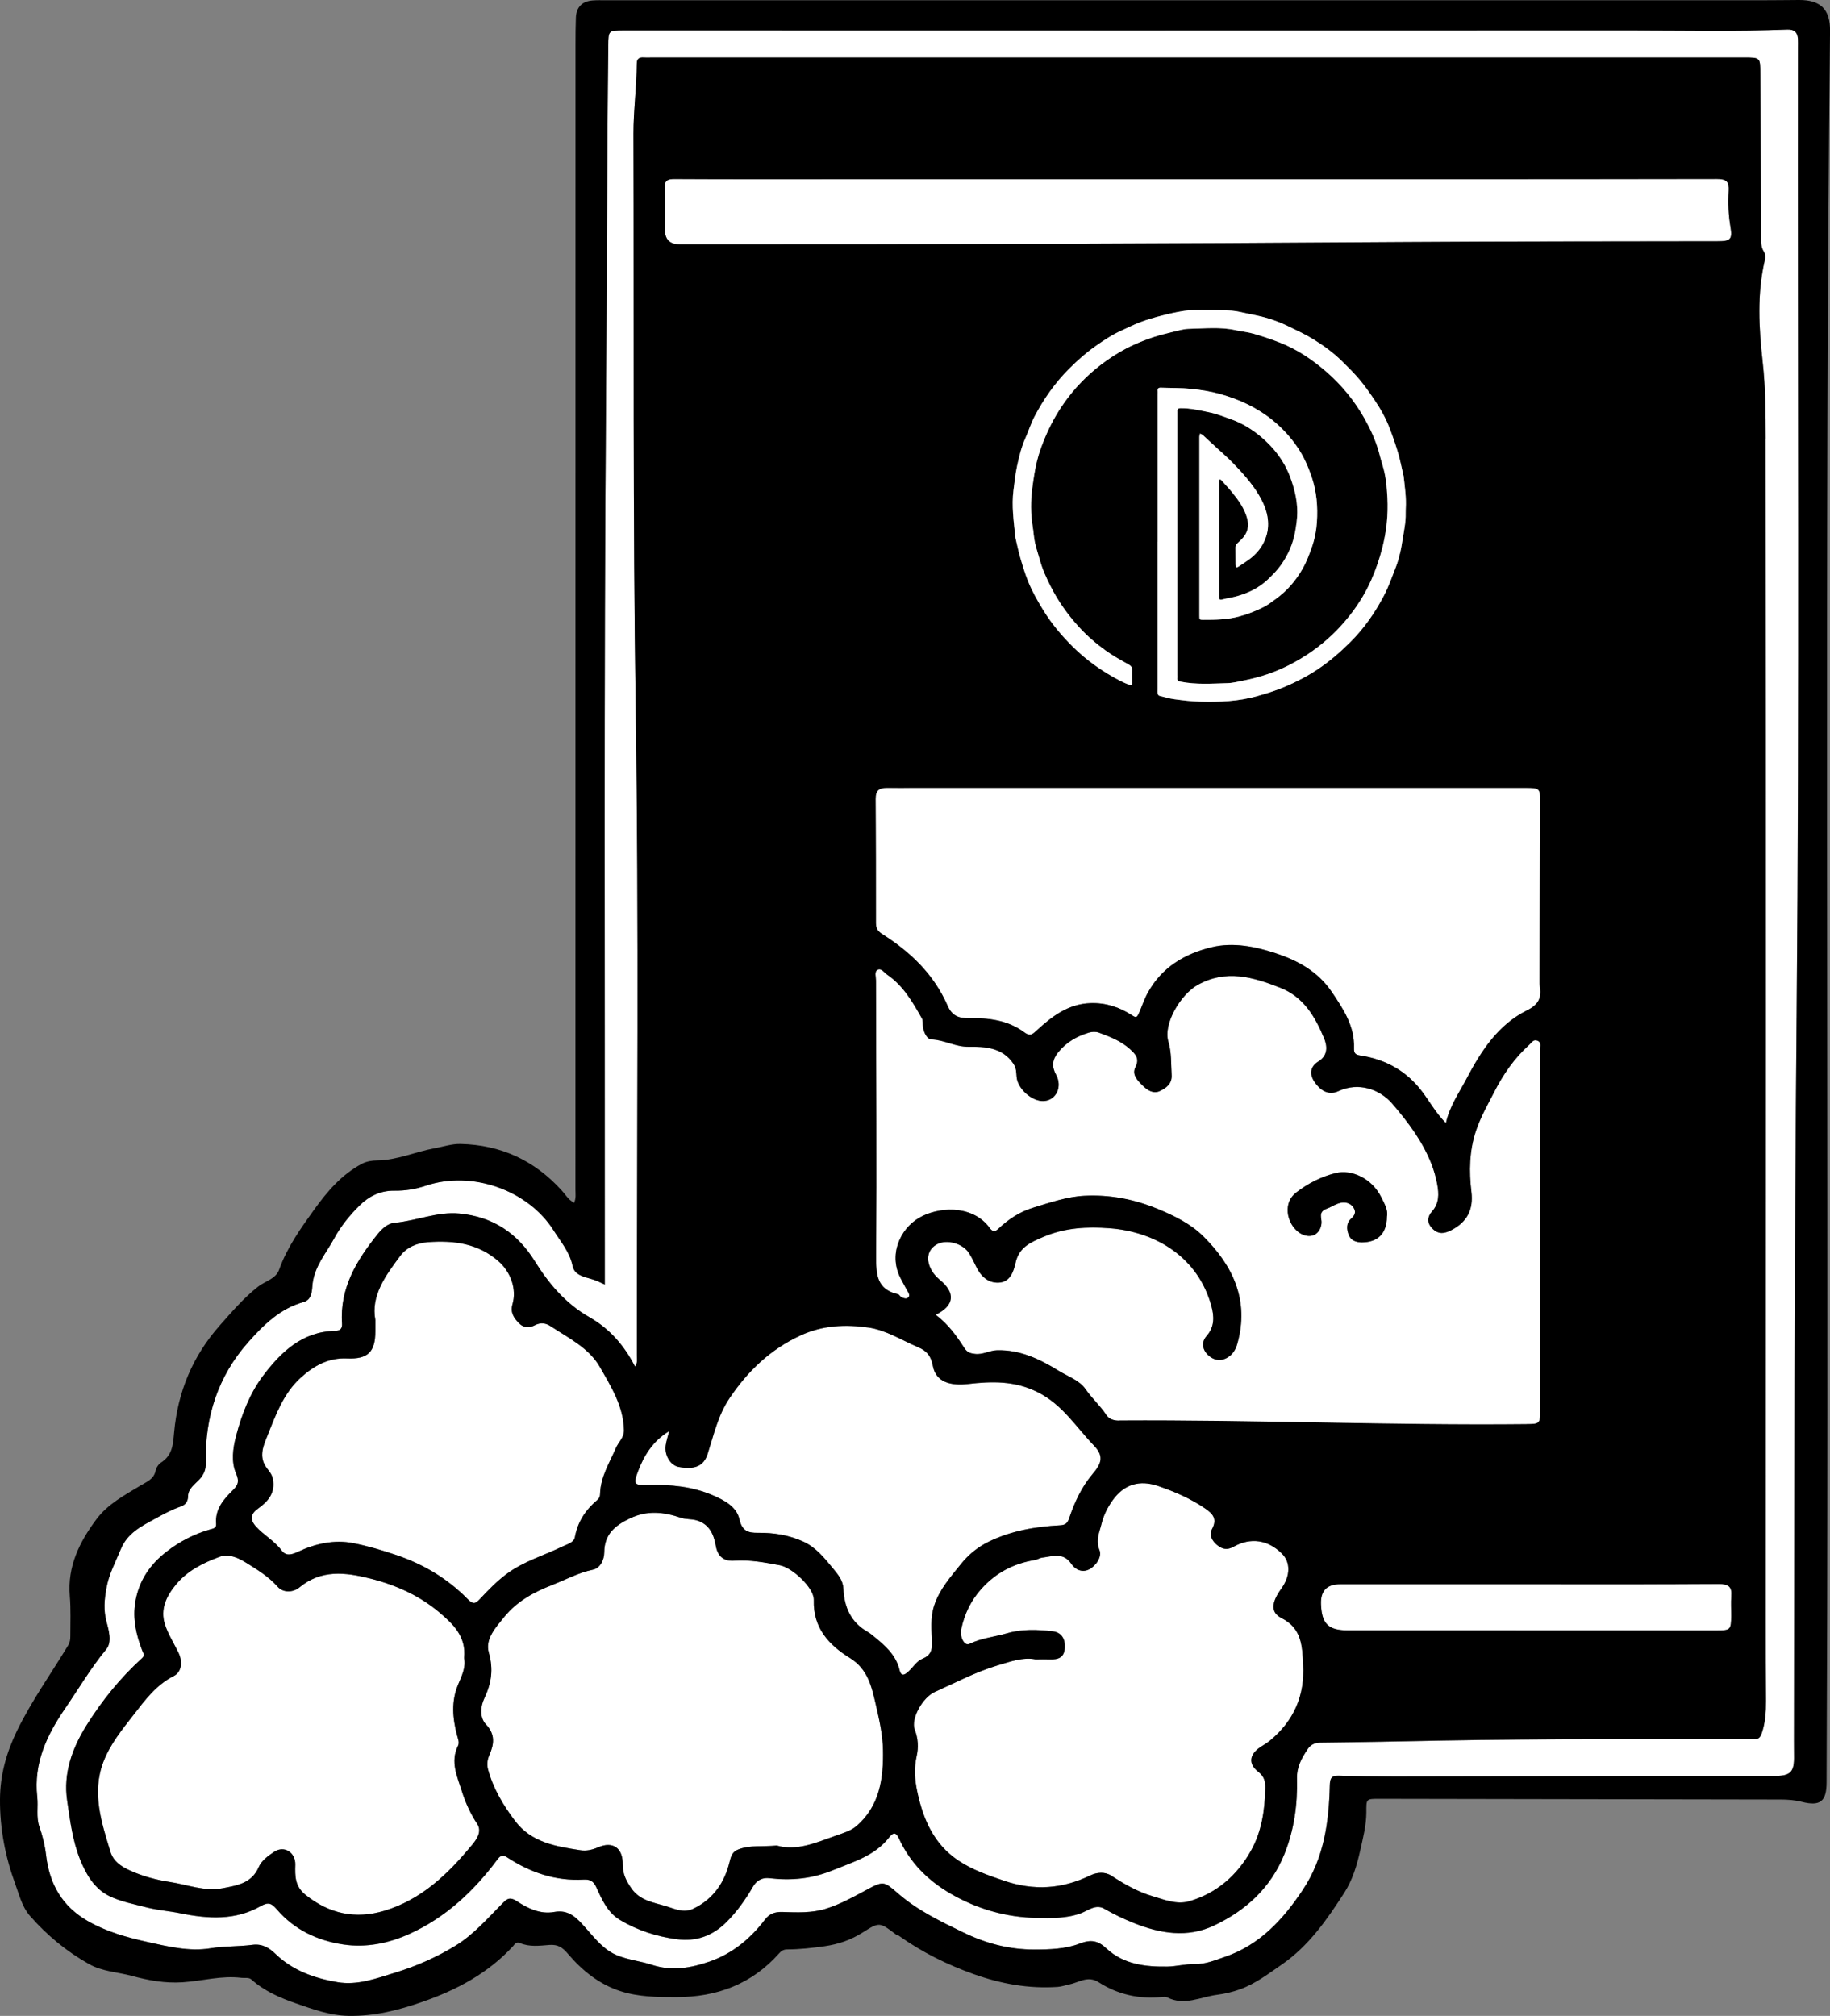 <?xml version="1.0" encoding="utf-8"?>
<svg xmlns="http://www.w3.org/2000/svg" id="Layer_1" viewBox="0 0 526.9 580.41">
  <rect x="0" y="0" width="526.9" height="580.41" fill="#808080" stroke="none"/>
  <defs>
    <style>.cls-1,.cls-2{stroke-width:0px;}.cls-2{fill:#fff;}</style>
  </defs>
  <path class="cls-2" d="m252.15,490.71c-1.18-5.1-2.26-10.16-7.45-13.37-6.04-3.74-10.64-8.65-10.39-16.71.11-3.5-6.25-9.32-9.72-9.97-4.36-.82-8.72-1.65-13.2-1.33-3.04.22-4.78-1.27-5.3-4.29-.59-3.42-1.96-6.34-5.64-7.36-1.41-.39-2.99-.22-4.36-.69-4.95-1.68-9.69-2.24-14.73.16-4.33,2.07-7.35,4.6-7.39,9.74-.02,2.31-1.23,4.61-3.27,5.03-4.19.86-7.83,2.89-11.71,4.4-5.25,2.04-10.13,4.68-13.78,9.17-2.47,3.04-5.59,6.36-4.48,10.28,1.38,4.87.76,8.85-1.32,13.26-1.02,2.16-1.44,5.4.54,7.47,2.68,2.81,2.3,5.7.99,8.66-.66,1.49-.8,2.89-.42,4.3,1.5,5.52,4.41,10.36,7.82,14.86,4.7,6.19,11.78,7.29,18.79,8.38,1.7.26,3.35-.1,5.09-.85,4.28-1.85,7.14.24,7.07,4.97-.04,2.72,1.05,4.8,2.55,6.93,2.49,3.53,6.54,4.01,10.09,5.11,2.35.73,4.93,2.01,7.74.65,5.78-2.8,8.95-7.55,10.41-13.54.41-1.69.82-2.87,2.56-3.53,3.43-1.29,6.98-.69,10.99-1.1,5.82,1.7,11.46-.89,17.17-2.89,2-.7,4.21-1.35,5.75-2.69,6.76-5.8,7.85-13.86,7.67-22.05-.09-4.36-1.09-8.74-2.08-13.02Z"/>
  <path class="cls-2" d="m368.99,465.86c-3.22-1.64-2.95-4.47-.07-8.48,2.65-3.7,2.7-7.59.13-10.13-3.99-3.93-8.93-4.71-13.88-1.94-1.83,1.03-3.22.72-4.67-.44-1.54-1.23-2.45-2.95-1.51-4.68,1.58-2.93.15-4.43-2.04-5.92-4.16-2.83-8.73-4.82-13.46-6.43-5.31-1.81-9.78-.59-13.13,4.09-1.48,2.06-2.62,4.36-3.2,6.76-.59,2.42-1.75,4.72-.59,7.62.74,1.85-.91,4.42-2.96,5.5-1.93,1.02-3.95.2-5.17-1.6-2.3-3.39-5.45-2.12-8.44-1.75-.66.08-1.27.54-1.93.65-6.13.99-11.29,3.63-15.51,8.33-3.02,3.37-4.83,7.18-5.78,11.49-.53,2.42.92,5.04,2.34,4.35,3.47-1.69,7.28-2.02,10.9-3.07,4.23-1.22,8.63-1.05,12.96-.57,2.65.29,3.76,2.15,3.6,4.82-.17,2.8-1.91,3.37-4.27,3.27-1.28-.05-2.57,0-4.2,0-3.58-.67-7.24.65-10.87,1.73-6.3,1.89-12.12,4.97-18.1,7.66-3.48,1.56-6.97,7.74-5.76,10.86.99,2.55,1.11,5.13.56,7.55-.81,3.56-.59,6.84.18,10.38,1.71,7.99,4.79,15.03,11.77,19.72,4.02,2.7,8.52,4.25,13.14,5.83,8.74,2.98,16.79,2.41,24.93-1.53,1.89-.91,4.22-1.07,6.03.1,3.73,2.43,7.58,4.64,11.83,5.89,3.43,1.01,6.98,2.53,10.61,1.46,7.91-2.32,13.77-7.47,17.74-14.52,3.11-5.52,4.02-11.74,4.14-18.07.04-2.03-.38-3.4-2.07-4.72-2.88-2.26-2.53-4.94.61-7.05.95-.64,1.96-1.19,2.84-1.92,6.84-5.69,10.03-12.9,9.54-21.88-.3-5.38-.38-10.41-6.22-13.38Z"/>
  <path class="cls-2" d="m265.72,477.52c2-.8,2.71-2.17,2.64-4.51-.11-3.58-.56-7.19.64-10.81,1.55-4.67,4.7-8.17,7.65-11.85,2.2-2.75,4.93-4.97,8.1-6.51,6.43-3.11,13.35-4.3,20.41-4.68,1.47-.08,2.16-.48,2.68-2.02,1.56-4.6,3.58-9.01,6.77-12.77,2.76-3.24,3.19-5.25.27-8.28-5.1-5.29-8.94-11.65-16.05-15.24-6.68-3.37-13.32-3.15-20.03-2.38-5.13.59-9.34-.52-10.2-5.21-.54-2.94-1.77-4.33-4.27-5.39-4.73-2.01-9.24-4.93-14.3-5.65-6.56-.93-13.09-.68-19.49,2.26-8.73,4.02-15.15,10.19-20.45,18.03-3.37,4.98-4.58,10.61-6.34,16.11-1.11,3.44-3.62,4.59-8.33,3.73-2.31-.43-4.14-3.29-3.75-6.14.19-1.41.67-2.78,1.02-4.16-4.7,2.8-7.3,7.07-9.04,11.7-1.4,3.73-.99,3.92,3.17,3.81,6.32-.16,12.54.42,18.41,2.95,3.32,1.43,6.85,3.28,7.66,6.87.78,3.45,2.51,3.97,5.34,3.94,4.53-.05,8.94.64,13.09,2.54,3.62,1.66,6.05,4.7,8.5,7.68,1.42,1.72,2.91,3.45,3.02,5.84.23,5.35,2.16,9.72,7.01,12.47.59.34,1.13.77,1.66,1.21,3.27,2.67,6.47,5.37,7.51,9.79.54,2.26,1.82,1.06,2.7.26,1.32-1.21,2.21-2.86,4.01-3.58Z"/>
  <path class="cls-2" d="m145.87,453.17c4.89-3.65,10.71-5.3,16.07-7.9,1.4-.68,3.29-1.12,3.58-2.71.81-4.42,3.09-7.84,6.42-10.65.62-.53.81-1.04.83-1.75.12-4.91,2.71-8.97,4.58-13.28.74-1.71,2.35-2.95,2.3-5.11-.14-6.89-3.71-12.54-6.92-18.16-3.14-5.5-8.96-8.3-14.09-11.7-1.5-.99-2.91-1.23-4.67-.34-1.43.73-3.03.94-4.54-.58-1.59-1.61-2.55-3.2-1.88-5.46,1.29-4.39-.53-9.35-4.05-12.42-5.92-5.15-12.86-6-20.25-5.47-3.25.24-6.16,1.47-8.04,3.99-4.24,5.68-8.48,11.48-7.14,18.42,0,1.65,0,2.44,0,3.23,0,6.01-2.15,8.11-8.18,7.84-5.33-.24-9.56,2.14-13.31,5.55-4.96,4.5-7.19,10.69-9.56,16.64-1.09,2.75-2.64,6.01-.31,9.24.69.95,1.57,1.84,1.84,3.24.78,4.06-1.34,6.48-4.27,8.57-2.14,1.53-2.39,3.14-.58,5.16,2.25,2.5,5.3,4.09,7.35,6.85,1.17,1.57,2.59,1.43,4.67.45,5-2.36,10.47-3.62,16.06-2.51,4.18.83,8.28,2.04,12.36,3.43,7.92,2.69,14.81,6.83,20.61,12.76,1.43,1.46,2.1,1.31,3.41-.1,2.39-2.58,4.84-5.09,7.7-7.23Z"/>
  <path class="cls-2" d="m191.43,66.17q.01,4.18,4.25,4.18c69.69.07,139.37-.2,209.05-.67,29.95-.2,59.9-.15,89.85-.22,3.65,0,4.27-.55,3.65-4.16-.59-3.45-.71-6.89-.51-10.33.15-2.67-.63-3.44-3.4-3.44-49.92.09-99.83.07-149.75.07h-104.97c-15.12,0-30.25.04-45.37-.05-2.16-.01-2.98.48-2.88,2.76.18,3.95.05,7.91.07,11.86Z"/>
  <path class="cls-2" d="m133,515.76c-1.33-4.25-3.44-8.49-1.14-13.12.49-.99-.03-2.09-.3-3.16-1.25-4.82-1.67-9.63.31-14.42,1.05-2.53,2.33-5.04,1.75-7.71.69-6.24-3.29-9.91-7.18-13.18-5.75-4.85-12.57-7.88-19.91-9.72-7.14-1.79-14.03-2.63-20.34,2.58-1.82,1.5-4.68,1.57-6.22-.17-2.68-3.01-6.02-5.03-9.3-7.06-2.13-1.32-4.85-2.56-7.54-1.56-4.64,1.73-9.07,3.91-12.35,7.81-2.87,3.41-4.76,7.26-3.25,11.77.94,2.8,2.58,5.36,3.87,8.04,1.22,2.55.92,5.52-1.39,6.68-5.06,2.56-8.25,6.91-11.55,11.15-3.3,4.25-6.75,8.45-8.7,13.56-3.38,8.87-.58,17.33,1.99,25.77.88,2.87,3.02,4.31,5.73,5.54,3.69,1.68,7.59,2.69,11.45,3.28,5.02.77,10.02,2.8,15.16,1.8,4.05-.79,8.38-1.34,10.42-6.15.76-1.79,2.76-3.26,4.5-4.39,2.83-1.83,6.11.24,6,3.78-.1,3.32-.09,6.22,2.95,8.66,6.84,5.5,14.39,7.06,22.64,4.6,10.64-3.17,18.34-10.54,25.19-18.85,1.33-1.62,3.07-3.91,1.6-6.16-1.93-2.96-3.38-6.09-4.41-9.39Z"/>
  <path class="cls-2" d="m439.46,410.06c3.88-.04,4.01-.14,4.01-3.99,0-19.77,0-39.55,0-59.32,0-14.83.01-29.66-.03-44.49,0-.89.5-2.07-.74-2.6-1.18-.51-1.74.59-2.4,1.18-4.26,3.83-7.43,8.45-10.05,13.53-1.9,3.69-3.97,7.29-5.28,11.24-1.91,5.73-2.03,11.64-1.31,17.56.61,5.08-1.23,8.68-5.76,11.02-1.99,1.03-3.76,1.31-5.51-.48-1.62-1.67-1.41-3.37-.06-4.9,2.07-2.35,2.01-5.04,1.49-7.78-.36-1.92-.88-3.83-1.58-5.65-2.55-6.65-6.77-12.25-11.36-17.58-3.62-4.21-9.75-6.3-15.51-3.62-2.64,1.23-5.02.1-6.89-2.66-1.64-2.42-1.06-4.54,1.09-5.86,3-1.84,2.52-4.68,1.65-6.76-2.58-6.16-5.85-11.87-12.72-14.54-7.84-3.05-15.45-5.3-23.62-.78-4.93,2.73-10.01,11.21-8.48,16.31.96,3.23.75,6.4.95,9.62.16,2.57-1.57,3.78-3.39,4.64-1.9.9-3.63-.25-4.96-1.58-1.43-1.43-3.18-3.12-2.07-5.29,1.27-2.48-.01-3.78-1.55-5.18-2.58-2.35-5.78-3.58-8.97-4.76-.87-.32-2.02-.27-2.92,0-3.47,1.05-6.49,2.78-8.84,5.7-1.7,2.12-1.87,4.06-.59,6.39,1.91,3.48.05,7.39-3.52,7.59-3.36.19-7.52-3.5-7.82-6.89-.12-1.32-.05-2.54-.94-3.86-3.17-4.72-8.33-4.94-12.81-4.86-3.91.06-7.05-1.99-10.76-2.12-1.3-.05-2.26-2.03-2.47-3.71-.1-.78.07-1.7-.28-2.32-2.67-4.71-5.35-9.43-9.98-12.59-.9-.62-1.72-2.05-2.85-1.39-.92.54-.4,2.03-.4,3.09.03,26.4.22,52.79.04,79.19-.04,5.31.1,9.72,6.34,11.11.32.07.52.6.85.77.7.36,1.58.76,2.16.03.45-.57-.05-1.28-.41-1.89-.59-1.01-1.1-2.06-1.67-3.08-3.92-7.03-.43-14.61,5.11-17.85,5.32-3.12,14.77-3.84,19.88,2.35.49.6,1.32,2.33,2.8.93,2.96-2.81,6.16-4.98,10.24-6.22,4.86-1.47,9.66-3.15,14.72-3.4,7.19-.35,14.07.92,20.86,3.7,4.93,2.01,9.69,4.36,13.3,7.95,8.51,8.44,13.33,18.42,9.82,30.92-.43,1.54-1.15,2.78-2.26,3.62-1.89,1.44-4.06,1.49-5.95-.13-1.91-1.64-2.22-3.91-.65-5.68,2.39-2.7,2.17-5.75,1.4-8.59-3.78-13.94-15.78-21.4-29.29-22.44-6.47-.5-12.89-.17-19.08,2.47-3.68,1.57-7,2.96-8.02,7.44-.58,2.57-1.56,5.62-4.9,5.75-3.04.12-5.12-1.85-6.43-4.57-.64-1.33-1.29-2.66-2.06-3.9-1.79-2.86-6.46-4.11-9.25-2.58-4.01,2.19-2.93,7.19.81,10.24,4.54,3.71,4.31,7.37-1.17,10.06,3.59,2.71,6.02,6.09,8.24,9.56.87,1.35,1.73,1.54,3.05,1.71,2.26.3,4.19-1,6.36-1.05,6.62-.17,12.29,2.53,17.72,5.89,2.69,1.66,5.99,2.72,7.79,5.33,1.81,2.63,4.2,4.71,5.93,7.37.85,1.3,2.21,1.69,3.82,1.68,39.05-.23,78.09,1.45,117.15,1.05Zm-40.14-59.8c-.02,4.88-2.63,7.4-7.17,7.43-1.76.01-3.23-.6-3.83-2.16-.59-1.54-.79-3.36.69-4.67,1.02-.91,1.5-1.84.76-3.08-.73-1.21-2.02-1.68-3.28-1.56-1.64.16-3.04,1.24-4.53,1.79-2.54.93-1.33,2.73-1.47,4.17-.3,3.11-2.87,4.52-5.71,3.13-3.8-1.87-6.02-8.53-1.59-11.97,3.41-2.64,7.25-4.59,11.39-5.61,4.54-1.12,10.43,1.49,13.14,7.01.9,1.83,1.99,3.68,1.6,5.52Z"/>
  <path class="cls-2" d="m391.77,303.91c6.65,1.02,12.33,3.96,16.73,9.18,2.71,3.21,4.56,7.07,7.8,10.25,1.05-4.87,3.81-8.72,5.97-12.83,4.18-7.95,9.06-15.51,17.41-19.64,3.45-1.7,4.25-3.8,3.64-7.11-.07-.39-.08-.79-.08-1.18.07-17.2.15-34.4.21-51.61.01-3.99-.15-4.11-4.23-4.12-58.64,0-117.27,0-175.91,0-2.67,0-5.34.03-8.01,0-2.16-.02-3.22.78-3.2,3.16.1,11.86.08,23.73.09,35.6,0,1.45.33,2.38,1.79,3.3,8.15,5.14,14.92,11.64,18.85,20.65,1.19,2.74,2.98,3.65,6.12,3.58,5.56-.12,11.19.56,15.88,4.02,1.62,1.2,2.2.85,3.54-.39,4.43-4.08,9.11-7.75,15.64-7.96,4.42-.14,8.29,1.16,11.88,3.48,1.16.75,1.42.77,2.02-.59.86-1.93,1.49-3.95,2.53-5.84,4.07-7.42,10.73-11.32,18.5-13.17,6.12-1.46,12.44-.18,18.3,1.74,6.34,2.08,12.18,5.22,16.19,11.16,3.37,4.99,6.6,9.86,6.39,16.17-.05,1.47.38,1.91,1.94,2.15Z"/>
  <path class="cls-2" d="m517.67,13.56c0-.79.03-1.58-.02-2.37-.12-1.92-1.09-2.76-3.08-2.68-14.63.58-29.26.23-43.9.24-97.01.03-194.02,0-291.02,0-4.5,0-4.48.01-4.53,4.37-.39,33.6-.38,67.2-.64,100.8-.64,82.86-.3,165.73-.36,248.6,0,2.26,0,4.52,0,7.31-1.65-.77-2.6-1.2-3.61-1.51-2.23-.7-5.09-1.1-5.66-3.83-.85-4.07-3.41-6.99-5.52-10.32-7.24-11.42-23.33-17.29-36.73-12.8-3.06,1.03-5.99,1.49-9.12,1.44-4-.05-7.29,1.59-10.07,4.35-2.82,2.81-5.35,5.95-7.21,9.39-2.29,4.23-5.63,7.94-6.23,13.14-.19,1.62-.04,4.48-2.58,5.18-6.77,1.87-11.55,6.61-15.93,11.55-8.72,9.82-12.51,21.61-12.23,34.68.04,1.96-.5,3.38-1.78,4.77-1.34,1.46-3.3,2.71-3.32,4.89-.01,1.76-.97,2.6-2.21,3.02-2.67.9-5.1,2.28-7.53,3.61-3.84,2.1-7.74,4.06-9.63,8.65-1.53,3.73-3.44,7.18-4.16,11.32-.58,3.29-.82,6.19.03,9.47.67,2.56,1.68,5.92-.07,8.03-4.45,5.38-7.95,11.35-11.86,17.07-5.28,7.71-9.06,15.75-7.99,25.43.31,2.83-.36,5.78.6,8.53.94,2.68,1.62,5.44,1.94,8.21.96,8.32,4.62,14.76,12.01,18.99,5.32,3.05,11.12,4.68,17.02,5.99,6.04,1.34,12.2,2.86,18.34,1.85,4.04-.66,8.06-.46,12.04-.99,2.85-.37,4.84.87,6.69,2.66,4.99,4.81,11.27,6.98,17.85,8.1,5.64.96,11.01-1.05,16.37-2.69,6.18-1.89,12.02-4.43,17.53-7.8,5.22-3.19,9.15-7.76,13.39-12.03,1.22-1.23,2.04-2.29,4.28-.82,3.13,2.05,6.77,3.85,10.77,3.12,4.37-.8,6.65,1.89,9.11,4.64,2.71,3.03,5.18,6.33,9.19,7.92,3.2,1.26,6.63,1.6,9.82,2.65,5.76,1.9,11.29.91,16.61-.93,6.48-2.25,11.74-6.53,15.91-12.02,1.31-1.72,2.82-2.32,5.04-2.26,4.3.12,8.55.38,12.87-1.03,3.94-1.28,7.43-3.2,10.99-5.12,5.35-2.88,5.27-2.81,9.62.94,5.52,4.77,12.02,7.89,18.55,11.06,6.55,3.18,13.22,4.97,20.5,4.96,4.47,0,9.03-.14,13.07-1.7,3.34-1.28,5.33-.85,7.77,1.42,4.91,4.58,11.26,5.29,17.52,5.19,2.55-.04,5.24-.78,7.88-.72,3.08.07,5.8-1.11,8.57-2.04,10.11-3.42,16.85-10.77,22.58-19.4,6.08-9.16,7.47-19.44,7.73-30.02.05-2.02.48-2.84,2.59-2.77,5.33.17,10.67.24,16.01.24,23.73-.02,47.45-.09,71.18-.13,12.65-.02,25.31.03,37.96-.02,5.03-.02,6.01-1.1,5.92-5.94-.03-1.48-.02-2.97-.02-4.45.06-69.32.15-138.64.76-207.95.82-93.15.27-186.3.39-279.45Zm-10.43,485.49c-.46,1.34-1.02,1.74-2.23,1.72-.89-.01-1.78,0-2.67,0-28.97.07-57.95-.17-86.92.38-11.74.22-23.49.48-35.24.6-1.66.02-2.85.63-3.66,1.86-1.7,2.57-3.16,5.07-3.08,8.52.18,7.45-.82,14.81-3.66,21.81-3.9,9.61-11.02,16.12-20.19,20.46-7.74,3.67-15.53,2.31-23.13-.71-2.94-1.17-5.8-2.55-8.57-4.14-2.41-1.38-4.68.6-6.7,1.34-4.25,1.55-8.68,1.39-12.81,1.32-8.62-.17-16.94-2.52-24.55-6.9-6.61-3.81-11.75-8.93-14.97-15.91-.71-1.55-1.46-2.15-2.86-.34-4.09,5.26-10.18,6.98-16.08,9.39-6.09,2.49-11.98,3.09-18.34,2.34-1.69-.2-3.49.24-4.8,2.49-2.1,3.6-4.53,7.08-7.59,10.13-4.09,4.07-8.83,5.67-14.3,4.95-5.8-.77-11.37-2.55-16.42-5.58-3.54-2.12-5.16-5.84-6.78-9.4-.81-1.77-1.86-2.29-3.64-2.19-8.07.45-15.33-2.02-22-6.39-1.4-.92-2.04-.44-2.87.66-6.77,9.1-14.94,16.7-25.31,21.38-5.91,2.67-12.41,4.02-19.01,3.03-7.48-1.13-14.08-4.23-19.1-10.05-1.5-1.74-2.38-2.3-4.73-.97-7.3,4.14-15.11,3.65-23.09,2.04-3.25-.66-6.62-.89-9.85-1.73-3.57-.93-7.31-1.62-10.59-3.22-4.23-2.07-6.63-6.08-8.37-10.39-2.23-5.49-2.94-11.37-3.79-17.13-1.16-7.82,1.45-15.05,5.59-21.66,4.47-7.13,9.72-13.65,15.97-19.31.94-.85.36-1.43.04-2.27-1.73-4.52-2.81-9.08-1.95-14.04,1.06-6.13,4.28-10.75,9.07-14.44,3.72-2.87,7.84-5,12.37-6.3.81-.23,1.92-.35,1.81-1.58-.37-4.28,2.16-7.13,4.88-9.81,1.49-1.47,1.81-2.54.87-4.71-1.47-3.41-.96-7.23-.02-10.79,1.63-6.23,3.98-12.33,7.81-17.41,5.12-6.77,11.25-12.69,20.65-12.88,1.58-.03,2.15-.7,2.06-2.13-.69-10.2,4.18-18.18,10.22-25.7,1.31-1.63,2.93-3.13,4.96-3.31,6.26-.54,12.21-3.27,18.61-2.66,9.54.91,16.62,5.53,21.7,13.71,4.02,6.47,8.88,12.24,15.73,16.14,5.71,3.25,10,8.05,13.14,14.22.82-1.24.54-2.25.53-3.2-.03-62.1.6-124.21-.34-186.3-.84-55.16-.48-110.31-.64-165.47-.02-6.65.92-13.41.95-20.14,0-1.45.69-1.9,2.02-1.79.79.06,1.58,0,2.37,0,104.82,0,209.64,0,314.45,0,4.65,0,4.63,0,4.65,4.61.07,15.82.16,31.64.24,47.45,0,1.28-.04,2.55.71,3.72.49.77.55,1.69.34,2.59-2.27,9.66-1.7,19.6-.63,29.14.84,7.48.88,14.87.89,22.27.1,113.42.04,226.84.03,340.26,0,7.71,0,15.42.06,23.14.02,3.17-.18,6.26-1.22,9.32Z"/>
  <path class="cls-2" d="m494.95,456.06c-18.48.11-36.97.06-55.45.06-17.89,0-35.78,0-53.67,0q-5.7,0-5.49,5.71c.21,5.72,2.11,7.57,7.79,7.57,14.63,0,29.26,0,43.89,0,20.76,0,41.52.01,62.27.02,3.93,0,4.13-.19,4.17-4.22.02-1.88-.13-3.77.03-5.63.24-2.71-.79-3.53-3.53-3.51Z"/>
  <path class="cls-1" d="m517.93,0c-3.46.02-6.92.07-10.37.07-111.04,0-222.08,0-333.12,0-1.29,0-2.58-.04-3.85.06-2.98.23-4.67,1.95-4.78,4.92-.1,2.57-.11,5.14-.11,7.7,0,109.95,0,219.9-.02,329.85,0,1.15.23,2.35-.4,3.74-.63-.48-1.15-.78-1.53-1.19-.72-.78-1.34-1.66-2.06-2.45-7.79-8.58-17.45-13.07-29.06-13.34-2.58-.06-5.03.8-7.5,1.24-5.57,1.01-10.83,3.46-16.67,3.51-1.29.01-2.92.25-4.25.95-5.87,3.09-10.05,8.05-13.8,13.26-3.88,5.4-7.77,10.85-10.05,17.24-.97,2.71-4.05,3.29-6.11,4.92-4.13,3.25-7.5,7.21-10.98,11.14-7.83,8.85-12.07,19.12-13.13,30.7-.32,3.51-.45,6.64-3.75,8.75-.73.47-1.39,1.45-1.57,2.31-.53,2.61-2.68,3.28-4.59,4.45-4.49,2.75-9.19,5.19-12.48,9.6-4.91,6.59-8.36,13.56-7.65,22.11.32,3.83.15,7.71.15,11.56,0,.93-.09,1.73-.68,2.7-4.94,8.16-10.51,15.94-14.7,24.55C1.86,504.59.05,510.97,0,517.99c-.06,8.55,1.54,16.7,4.46,24.64,1.13,3.08,1.91,6.4,4.13,8.94,4.9,5.6,10.55,10.28,17.07,13.93,3.86,2.16,8.23,2.28,12.35,3.4,4.71,1.28,9.52,2.16,14.54,1.83,5.67-.37,11.26-2.01,17.01-1.28.96.12,2.05-.22,2.85.5,3.75,3.34,8.25,5.28,12.9,6.89,4.89,1.69,9.68,3.47,15.08,3.56,7.44.13,14.27-1.61,21.22-4.03,9.97-3.47,18.93-8.25,26.14-16.07.39-.43.82-1.36,1.93-.88,2.73,1.18,5.66.78,8.48.56,2.45-.19,3.79.7,5.34,2.53,4.1,4.84,9.05,8.82,15.16,10.78,5.18,1.66,10.61,1.72,16.07,1.71,11.73-.01,21.71-3.73,29.6-12.6.57-.64,1.23-1.13,2.26-1.13,3.62-.02,7.19-.4,10.8-.92,4.1-.59,7.62-1.81,11.05-3.99,4.8-3.05,4.87-2.94,9.53.61.23.17.57.18.81.35,6.66,4.73,13.81,8.29,21.57,11.06,7.95,2.83,15.86,4.24,24.2,3.68,1.15-.08,2.28-.51,3.37-.72,2.73-.54,5.26-2.65,8.43-.61,5.5,3.53,11.66,4.9,18.22,4.23.49-.05,1.07-.11,1.47.1,4.92,2.54,9.64-.12,14.38-.73,2.13-.27,4.42-.79,6.58-1.57,4.5-1.62,8.2-4.48,12.06-7.14,7.77-5.36,13.01-12.93,17.99-20.66,2.35-3.65,3.62-7.83,4.58-12.15.81-3.65,1.76-7.27,1.77-11,0-3.9-.17-3.9,3.85-3.89,38.46.06,76.92.13,115.39.2,2.06,0,4.08.14,6.14.66,5.36,1.35,7.12-.14,7.14-5.59.06-16.91.12-33.81.17-50.72.37-151.18-.77-302.37.82-453.55.07-6.23-2.73-8.96-8.97-8.92Zm-.64,293.01c-.61,69.32-.7,138.63-.76,207.95,0,1.48,0,2.97.02,4.45.09,4.84-.89,5.92-5.92,5.94-12.65.05-25.31,0-37.96.02-23.73.03-47.45.11-71.18.13-5.34,0-10.68-.07-16.01-.24-2.11-.07-2.54.75-2.59,2.77-.26,10.58-1.65,20.86-7.73,30.02-5.73,8.63-12.47,15.98-22.58,19.4-2.77.94-5.49,2.11-8.57,2.04-2.64-.06-5.33.68-7.88.72-6.26.09-12.61-.61-17.52-5.19-2.44-2.28-4.43-2.71-7.77-1.42-4.05,1.55-8.6,1.7-13.07,1.7-7.29,0-13.95-1.78-20.5-4.96-6.53-3.17-13.03-6.29-18.55-11.06-4.34-3.75-4.27-3.82-9.62-.94-3.56,1.92-7.05,3.84-10.99,5.12-4.33,1.41-8.58,1.15-12.87,1.03-2.22-.06-3.74.54-5.04,2.26-4.17,5.49-9.42,9.77-15.91,12.02-5.32,1.84-10.85,2.83-16.61.93-3.19-1.05-6.63-1.39-9.82-2.65-4.02-1.59-6.49-4.89-9.19-7.92-2.46-2.75-4.74-5.45-9.11-4.64-4,.73-7.64-1.06-10.77-3.12-2.24-1.46-3.06-.4-4.28.82-4.23,4.26-8.17,8.84-13.39,12.03-5.51,3.37-11.35,5.91-17.53,7.8-5.36,1.64-10.73,3.65-16.37,2.69-6.58-1.12-12.86-3.29-17.85-8.1-1.85-1.79-3.84-3.03-6.69-2.66-3.99.52-8,.33-12.04.99-6.15,1.01-12.3-.51-18.34-1.85-5.9-1.31-11.69-2.94-17.02-5.99-7.39-4.23-11.05-10.67-12.01-18.99-.32-2.77-1-5.53-1.94-8.21-.96-2.74-.28-5.7-.6-8.53-1.07-9.68,2.7-17.72,7.99-25.43,3.92-5.71,7.41-11.69,11.86-17.07,1.75-2.11.74-5.47.07-8.03-.86-3.27-.61-6.18-.03-9.47.72-4.14,2.63-7.59,4.16-11.32,1.88-4.59,5.78-6.55,9.63-8.65,2.43-1.33,4.86-2.7,7.53-3.61,1.24-.42,2.2-1.27,2.21-3.02.02-2.18,1.98-3.42,3.32-4.89,1.28-1.39,1.82-2.81,1.78-4.77-.29-13.07,3.51-24.86,12.23-34.68,4.39-4.94,9.16-9.68,15.93-11.55,2.55-.7,2.4-3.56,2.58-5.18.6-5.19,3.94-8.91,6.23-13.14,1.86-3.44,4.39-6.58,7.21-9.39,2.78-2.76,6.07-4.4,10.07-4.35,3.13.04,6.06-.42,9.12-1.44,13.4-4.49,29.49,1.38,36.73,12.8,2.11,3.33,4.68,6.26,5.52,10.32.57,2.73,3.43,3.13,5.66,3.83,1.01.31,1.96.74,3.61,1.51,0-2.79,0-5.05,0-7.31.05-82.87-.28-165.74.36-248.6.26-33.6.25-67.2.64-100.8.05-4.36.04-4.37,4.53-4.37,97.01,0,194.02.03,291.02,0,14.63,0,29.27.34,43.9-.24,1.99-.08,2.97.76,3.08,2.68.05.79.02,1.58.02,2.37-.12,93.15.44,186.3-.39,279.45Z"/>
  <path class="cls-1" d="m508.38,126.33c0-7.4-.05-14.79-.89-22.27-1.07-9.54-1.64-19.48.63-29.14.21-.9.15-1.82-.34-2.59-.75-1.17-.7-2.44-.71-3.72-.08-15.82-.17-31.64-.24-47.45-.02-4.61,0-4.61-4.65-4.61-104.82,0-209.64,0-314.45,0-.79,0-1.59.05-2.37,0-1.33-.1-2.01.34-2.02,1.79-.03,6.73-.97,13.5-.95,20.14.17,55.16-.19,110.31.64,165.47.94,62.09.31,124.2.34,186.3,0,.95.28,1.96-.53,3.2-3.14-6.16-7.43-10.97-13.14-14.22-6.85-3.9-11.71-9.66-15.73-16.14-5.08-8.18-12.16-12.8-21.7-13.71-6.4-.61-12.35,2.12-18.61,2.66-2.03.18-3.65,1.68-4.96,3.31-6.03,7.52-10.91,15.5-10.22,25.7.1,1.44-.47,2.1-2.06,2.13-9.41.19-15.54,6.11-20.65,12.88-3.84,5.08-6.18,11.18-7.81,17.41-.93,3.57-1.45,7.39.02,10.79.94,2.17.62,3.24-.87,4.71-2.72,2.68-5.26,5.53-4.88,9.81.11,1.23-1,1.35-1.81,1.58-4.53,1.31-8.65,3.43-12.37,6.3-4.79,3.69-8.01,8.31-9.07,14.44-.86,4.96.22,9.53,1.95,14.04.32.85.91,1.42-.04,2.27-6.25,5.66-11.51,12.19-15.97,19.31-4.14,6.6-6.74,13.84-5.59,21.66.85,5.75,1.56,11.64,3.79,17.13,1.75,4.31,4.14,8.32,8.37,10.39,3.27,1.6,7.01,2.29,10.59,3.22,3.23.84,6.61,1.07,9.85,1.73,7.98,1.62,15.79,2.1,23.09-2.04,2.35-1.33,3.23-.77,4.73.97,5.02,5.82,11.62,8.93,19.1,10.05,6.6.99,13.1-.36,19.01-3.03,10.37-4.68,18.54-12.28,25.31-21.38.82-1.11,1.47-1.58,2.87-.66,6.66,4.37,13.92,6.85,22,6.39,1.79-.1,2.84.42,3.64,2.19,1.62,3.56,3.25,7.28,6.78,9.4,5.05,3.03,10.63,4.81,16.42,5.58,5.46.72,10.21-.87,14.3-4.95,3.06-3.05,5.49-6.52,7.59-10.13,1.31-2.25,3.12-2.69,4.8-2.49,6.36.75,12.25.16,18.34-2.34,5.89-2.41,11.99-4.13,16.08-9.39,1.41-1.81,2.15-1.21,2.86.34,3.22,6.98,8.37,12.11,14.97,15.91,7.61,4.39,15.93,6.74,24.55,6.9,4.13.08,8.56.23,12.81-1.32,2.02-.74,4.29-2.71,6.7-1.34,2.77,1.59,5.63,2.97,8.57,4.14,7.6,3.02,15.38,4.38,23.13.71,9.17-4.34,16.29-10.85,20.19-20.46,2.84-7,3.85-14.36,3.66-21.81-.09-3.45,1.38-5.95,3.08-8.52.81-1.23,2-1.84,3.66-1.86,11.75-.12,23.5-.38,35.24-.6,28.96-.54,57.94-.3,86.92-.38.89,0,1.78-.02,2.67,0,1.21.02,1.78-.38,2.23-1.72,1.05-3.07,1.25-6.15,1.22-9.32-.06-7.71-.06-15.42-.06-23.14.02-113.42.07-226.84-.03-340.26ZM194.24,51.55c15.12.09,30.25.05,45.37.05h104.97c49.92,0,99.83.02,149.75-.07,2.77,0,3.55.77,3.4,3.44-.2,3.44-.08,6.88.51,10.33.62,3.61,0,4.16-3.65,4.16-29.95.07-59.9.01-89.85.22-69.68.48-139.37.74-209.05.67q-4.23,0-4.25-4.18c-.01-3.95.11-7.91-.07-11.86-.1-2.28.71-2.77,2.88-2.76Zm189.21,234.05c-4.01-5.94-9.85-9.08-16.19-11.16-5.85-1.92-12.18-3.2-18.3-1.74-7.77,1.85-14.43,5.75-18.5,13.17-1.04,1.89-1.67,3.91-2.53,5.84-.61,1.36-.87,1.33-2.02.59-3.59-2.32-7.46-3.62-11.88-3.48-6.54.21-11.21,3.88-15.64,7.96-1.35,1.24-1.92,1.59-3.54.39-4.69-3.46-10.32-4.14-15.88-4.02-3.15.07-4.93-.85-6.12-3.58-3.94-9.01-10.71-15.51-18.85-20.65-1.46-.92-1.79-1.85-1.79-3.3,0-11.87,0-23.73-.09-35.6-.02-2.38,1.04-3.18,3.2-3.16,2.67.03,5.34,0,8.01,0,58.64,0,117.27,0,175.91,0,4.08,0,4.24.13,4.23,4.12-.06,17.2-.14,34.4-.21,51.61,0,.39,0,.8.08,1.18.61,3.31-.19,5.41-3.64,7.11-8.34,4.13-13.23,11.69-17.41,19.64-2.16,4.11-4.91,7.96-5.97,12.83-3.24-3.18-5.09-7.04-7.8-10.25-4.4-5.22-10.08-8.17-16.73-9.18-1.56-.24-1.99-.68-1.94-2.15.21-6.31-3.02-11.17-6.39-16.17Zm-50.16-129.62c0-14.17,0-28.35,0-42.52,0-.29.02-.59,0-.87-.07-.68.18-.99.91-.96,2.91.11,5.84.03,8.73.33,2.83.29,5.69.74,8.42,1.51,5.48,1.54,10.59,3.89,15.07,7.55,2.82,2.3,5.21,4.94,7.23,7.92,1.72,2.55,2.95,5.35,3.95,8.28,1.47,4.29,1.83,8.69,1.53,13.15-.16,2.38-.59,4.74-1.4,7.04-.76,2.18-1.57,4.32-2.7,6.32-1.93,3.4-4.44,6.32-7.61,8.64-1.19.87-2.38,1.79-3.7,2.45-2.22,1.12-4.53,2.01-6.97,2.67-3.39.92-6.79.97-10.24.96-1.18,0-1.2-.02-1.2-1.16,0-17.17,0-34.35,0-51.52,0-.31.11-.62.17-.93.28.14.6.23.82.43,1.31,1.19,2.6,2.4,3.9,3.6,1.55,1.43,3.16,2.8,4.63,4.31,2.78,2.86,5.48,5.81,7.54,9.25,1.9,3.16,3.16,6.58,2.57,10.36-.19,1.24-.65,2.49-1.23,3.61-1.11,2.16-2.79,3.85-4.83,5.19-.75.49-1.48,1.02-2.24,1.51-.71.46-.92.35-.93-.52-.02-1.67,0-3.33-.02-5,0-.5.2-.82.56-1.15,1.15-1.05,2.31-2.12,2.81-3.68.38-1.18.33-2.32,0-3.53-.78-2.85-2.47-5.16-4.27-7.4-1-1.25-2.12-2.41-3.19-3.6-.09-.11-.26-.15-.39-.22-.07.14-.17.27-.19.41-.03.29-.02.58-.02.87,0,10.67,0,21.34,0,32.01,0,.08,0,.17,0,.25.02,1.23.11,1.27,1.29.97,1.19-.3,2.43-.47,3.61-.79,3.38-.91,6.48-2.39,9.04-4.8,1.37-1.29,2.73-2.66,3.82-4.19,2.11-2.97,3.55-6.24,4.17-9.9.3-1.77.57-3.51.57-5.31,0-3.58-.84-6.94-2.09-10.28-1.73-4.59-4.62-8.3-8.29-11.42-2.65-2.25-5.62-4.05-8.93-5.2-1.93-.67-3.85-1.46-5.83-1.87-2.78-.58-5.57-1.25-8.46-1.22-.73,0-.98.28-.93.96.02.29,0,.58,0,.88,0,25.01,0,50.02,0,75.03,0,.29.03.59,0,.87-.08.7.26.86.92.99,4.49.9,9.03.55,13.55.43,1.63-.04,3.25-.51,4.87-.81.89-.17,1.77-.39,2.65-.6,5.53-1.35,10.62-3.69,15.39-6.81,4.14-2.71,7.81-5.97,10.99-9.72,3.04-3.58,5.59-7.51,7.49-11.84,1.32-3.01,2.37-6.09,3.18-9.29,1.2-4.72,1.68-9.5,1.43-14.33-.16-3.13-.43-6.29-1.39-9.33-.42-1.34-.75-2.71-1.13-4.06-.91-3.2-2.29-6.2-3.9-9.1-2.92-5.28-6.7-9.9-11.24-13.84-4-3.46-8.38-6.39-13.33-8.34-2.45-.97-4.96-1.8-7.5-2.53-1.69-.49-3.48-.65-5.21-1.03-4.45-.98-8.95-.47-13.42-.38-1.58.03-3.16.52-4.72.89-1.91.46-3.83.94-5.7,1.55-1.84.61-3.64,1.33-5.41,2.12-2.82,1.26-5.46,2.84-7.98,4.62-4.23,3-7.94,6.56-11.07,10.67-2.41,3.17-4.43,6.6-6.06,10.26-1.16,2.6-2.17,5.24-2.84,7.98-.62,2.53-.99,5.12-1.34,7.7-.5,3.73-.49,7.46.12,11.19.25,1.52.31,3.07.64,4.56.35,1.64.93,3.24,1.37,4.87.73,2.71,1.89,5.25,3.15,7.74,2.16,4.28,4.92,8.14,8.15,11.69,2.34,2.58,4.97,4.81,7.76,6.83,2.05,1.48,4.3,2.71,6.52,3.95.76.43,1.09.9,1.06,1.75-.05,1.17-.04,2.34,0,3.5.03.67-.27.85-.81.64-.91-.36-1.82-.75-2.69-1.2-4.99-2.59-9.56-5.8-13.56-9.75-3.25-3.21-6.17-6.68-8.57-10.61-1.64-2.67-3.19-5.38-4.35-8.28-.88-2.19-1.57-4.47-2.23-6.74-.55-1.89-.94-3.83-1.4-5.75,0-.04-.01-.08-.02-.12-.46-4.55-1.14-9.09-.54-13.67.3-2.3.53-4.62,1.02-6.88.59-2.71,1.24-5.42,2.37-7.98.93-2.1,1.62-4.31,2.68-6.33,2.65-5.04,5.9-9.66,9.94-13.71,2.36-2.37,4.85-4.56,7.59-6.5,2.45-1.73,4.94-3.38,7.69-4.59,1.77-.77,3.48-1.68,5.28-2.35,1.95-.72,3.97-1.31,5.99-1.83,2.14-.55,4.31-1.05,6.49-1.38,1.68-.25,3.4-.29,5.11-.28,2.87,0,5.75.02,8.62.21,1.59.1,3.16.55,4.74.86.88.17,1.76.38,2.65.56,3.07.64,6.02,1.67,8.83,3.03,2.5,1.21,5.05,2.38,7.4,3.84,2.93,1.82,5.74,3.87,8.22,6.31,1.73,1.71,3.47,3.42,5.03,5.28,1.55,1.85,2.94,3.85,4.3,5.86,1.78,2.62,3.31,5.4,4.43,8.36.87,2.3,1.68,4.63,2.37,6.99.59,2.02.98,4.1,1.46,6.15.03.12.07.24.09.36.35,3.13.82,6.25.62,9.42-.03.46-.03.92-.02,1.37.06,2.54-.5,5.02-.89,7.51-.19,1.23-.38,2.46-.67,3.67-.33,1.36-.69,2.74-1.19,4.04-1.11,2.86-2.12,5.78-3.54,8.48-2.58,4.9-5.71,9.42-9.68,13.36-2.9,2.89-5.95,5.53-9.36,7.8-2.98,1.99-6.13,3.61-9.42,5.02-2.61,1.12-5.3,1.94-8.04,2.71-5.38,1.51-10.87,1.73-16.39,1.58-2.48-.07-4.96-.38-7.43-.7-1.45-.19-2.88-.62-4.3-.99-.21-.05-.44-.35-.49-.58-.08-.4-.04-.83-.04-1.25,0-14.17,0-28.35,0-42.52Zm-197.49,375.33c-6.84,8.31-14.55,15.67-25.19,18.85-8.25,2.46-15.8.89-22.64-4.6-3.04-2.44-3.05-5.34-2.95-8.66.11-3.54-3.16-5.61-6-3.78-1.75,1.13-3.74,2.6-4.5,4.39-2.04,4.8-6.37,5.35-10.42,6.15-5.14,1.01-10.14-1.03-15.16-1.8-3.87-.59-7.76-1.61-11.45-3.28-2.71-1.23-4.86-2.67-5.73-5.54-2.57-8.44-5.37-16.9-1.99-25.77,1.94-5.1,5.4-9.31,8.7-13.56,3.3-4.25,6.49-8.59,11.55-11.15,2.31-1.17,2.61-4.14,1.39-6.68-1.29-2.68-2.94-5.24-3.87-8.04-1.51-4.51.38-8.36,3.25-11.77,3.28-3.9,7.72-6.09,12.35-7.81,2.68-1,5.4.24,7.54,1.56,3.28,2.03,6.62,4.05,9.3,7.06,1.54,1.74,4.41,1.67,6.22.17,6.31-5.21,13.2-4.37,20.34-2.58,7.34,1.84,14.16,4.87,19.91,9.72,3.89,3.28,7.87,6.94,7.18,13.18.58,2.67-.7,5.18-1.75,7.71-1.99,4.78-1.57,9.6-.31,14.42.28,1.07.79,2.17.3,3.16-2.3,4.63-.19,8.87,1.14,13.12,1.03,3.3,2.48,6.43,4.41,9.39,1.47,2.25-.27,4.54-1.6,6.16Zm-1.05-70.82c-5.8-5.93-12.69-10.07-20.61-12.76-4.08-1.39-8.17-2.6-12.36-3.43-5.59-1.11-11.06.15-16.06,2.51-2.09.98-3.5,1.12-4.67-.45-2.05-2.76-5.1-4.35-7.35-6.85-1.82-2.02-1.57-3.63.58-5.16,2.93-2.09,5.05-4.51,4.27-8.57-.27-1.4-1.16-2.29-1.84-3.24-2.34-3.24-.79-6.5.31-9.24,2.37-5.95,4.6-12.15,9.56-16.64,3.75-3.41,7.98-5.79,13.31-5.55,6.03.27,8.17-1.84,8.18-7.84,0-.79,0-1.58,0-3.23-1.34-6.94,2.9-12.74,7.14-18.42,1.88-2.52,4.79-3.75,8.04-3.99,7.39-.54,14.33.31,20.25,5.47,3.52,3.06,5.34,8.03,4.05,12.42-.66,2.25.3,3.85,1.88,5.46,1.5,1.52,3.1,1.31,4.54.58,1.76-.89,3.17-.65,4.67.34,5.13,3.39,10.96,6.2,14.09,11.7,3.21,5.62,6.78,11.27,6.92,18.16.04,2.16-1.56,3.4-2.3,5.11-1.87,4.31-4.46,8.37-4.58,13.28-.02.71-.2,1.22-.83,1.75-3.33,2.81-5.61,6.23-6.42,10.65-.29,1.6-2.17,2.03-3.58,2.71-5.37,2.61-11.18,4.25-16.07,7.9-2.86,2.14-5.31,4.66-7.7,7.23-1.31,1.41-1.98,1.56-3.41.1Zm111.81,65.29c-1.55,1.33-3.76,1.99-5.75,2.69-5.71,2-11.35,4.59-17.17,2.89-4.01.41-7.56-.19-10.99,1.1-1.74.65-2.15,1.84-2.56,3.53-1.46,5.99-4.63,10.74-10.41,13.54-2.81,1.36-5.39.08-7.74-.65-3.56-1.1-7.61-1.57-10.09-5.11-1.5-2.13-2.58-4.22-2.55-6.93.07-4.74-2.8-6.82-7.07-4.97-1.74.75-3.39,1.11-5.09.85-7.01-1.08-14.1-2.19-18.79-8.38-3.42-4.51-6.33-9.34-7.82-14.86-.38-1.4-.24-2.81.42-4.3,1.31-2.97,1.69-5.85-.99-8.66-1.98-2.07-1.56-5.31-.54-7.47,2.08-4.4,2.7-8.39,1.32-13.26-1.11-3.92,2.02-7.24,4.48-10.28,3.64-4.49,8.53-7.13,13.78-9.17,3.88-1.51,7.52-3.53,11.71-4.4,2.05-.42,3.26-2.72,3.27-5.03.04-5.15,3.06-7.68,7.39-9.74,5.04-2.41,9.78-1.84,14.73-.16,1.37.46,2.95.29,4.36.69,3.68,1.02,5.05,3.95,5.64,7.36.52,3.02,2.26,4.5,5.3,4.29,4.49-.32,8.84.51,13.2,1.33,3.47.65,9.82,6.47,9.72,9.97-.25,8.06,4.35,12.98,10.39,16.71,5.19,3.21,6.27,8.27,7.45,13.37.99,4.28,1.99,8.67,2.08,13.02.18,8.19-.92,16.24-7.67,22.05Zm15.15-44.67c-.88.8-2.16,2-2.7-.26-1.05-4.42-4.24-7.12-7.51-9.79-.53-.43-1.07-.87-1.66-1.21-4.85-2.75-6.78-7.12-7.01-12.47-.1-2.39-1.6-4.12-3.02-5.84-2.45-2.98-4.87-6.02-8.5-7.68-4.15-1.9-8.56-2.6-13.09-2.54-2.83.03-4.56-.49-5.34-3.94-.81-3.6-4.34-5.44-7.66-6.87-5.88-2.53-12.09-3.11-18.41-2.95-4.15.11-4.57-.08-3.17-3.81,1.74-4.63,4.34-8.9,9.04-11.7-.35,1.39-.83,2.75-1.02,4.16-.38,2.85,1.44,5.72,3.75,6.14,4.7.87,7.22-.28,8.33-3.73,1.77-5.5,2.98-11.14,6.34-16.11,5.3-7.84,11.73-14.01,20.45-18.03,6.4-2.95,12.93-3.2,19.49-2.26,5.07.72,9.57,3.64,14.3,5.65,2.5,1.06,3.72,2.45,4.27,5.39.87,4.69,5.07,5.8,10.2,5.21,6.71-.77,13.35-.99,20.03,2.38,7.1,3.58,10.95,9.95,16.05,15.24,2.92,3.03,2.49,5.04-.27,8.28-3.2,3.76-5.22,8.17-6.77,12.77-.52,1.55-1.21,1.94-2.68,2.02-7.07.39-13.98,1.57-20.41,4.68-3.17,1.53-5.9,3.75-8.1,6.51-2.95,3.68-6.1,7.18-7.65,11.85-1.2,3.62-.75,7.23-.64,10.81.07,2.34-.64,3.71-2.64,4.51-1.8.72-2.69,2.37-4.01,3.58Zm103.98,20.01c-.87.73-1.89,1.28-2.84,1.92-3.14,2.12-3.49,4.79-.61,7.05,1.69,1.32,2.11,2.69,2.07,4.72-.13,6.34-1.04,12.55-4.14,18.07-3.97,7.05-9.82,12.21-17.74,14.52-3.63,1.06-7.19-.45-10.61-1.46-4.25-1.25-8.09-3.46-11.83-5.89-1.81-1.18-4.14-1.02-6.03-.1-8.13,3.93-16.19,4.51-24.93,1.53-4.62-1.58-9.13-3.13-13.14-5.83-6.99-4.7-10.06-11.74-11.77-19.72-.76-3.55-.98-6.83-.18-10.38.55-2.42.43-4.99-.56-7.55-1.21-3.12,2.28-9.3,5.76-10.86,5.98-2.68,11.8-5.77,18.1-7.66,3.63-1.09,7.29-2.41,10.87-1.73,1.64,0,2.92-.04,4.2,0,2.35.1,4.1-.47,4.27-3.27.16-2.68-.95-4.53-3.6-4.82-4.32-.48-8.73-.66-12.96.57-3.62,1.05-7.43,1.38-10.9,3.07-1.42.69-2.87-1.93-2.34-4.35.95-4.31,2.75-8.12,5.78-11.49,4.22-4.7,9.38-7.34,15.51-8.33.66-.11,1.27-.57,1.93-.65,2.99-.37,6.14-1.65,8.44,1.75,1.22,1.8,3.24,2.61,5.17,1.6,2.05-1.08,3.7-3.65,2.96-5.5-1.17-2.9,0-5.2.59-7.62.58-2.4,1.72-4.69,3.2-6.76,3.35-4.69,7.83-5.9,13.13-4.09,4.73,1.61,9.3,3.6,13.46,6.43,2.19,1.49,3.62,2.99,2.04,5.92-.93,1.73-.02,3.46,1.51,4.68,1.45,1.16,2.84,1.47,4.67.44,4.95-2.77,9.89-1.99,13.88,1.94,2.58,2.53,2.53,6.43-.13,10.13-2.88,4.01-3.15,6.85.07,8.48,5.84,2.97,5.93,8,6.22,13.38.5,8.97-2.7,16.19-9.54,21.88Zm-43.37-92.1c-1.61,0-2.97-.38-3.82-1.68-1.73-2.65-4.12-4.74-5.93-7.37-1.79-2.6-5.1-3.66-7.79-5.33-5.44-3.36-11.1-6.06-17.72-5.89-2.17.05-4.1,1.35-6.36,1.05-1.32-.17-2.18-.36-3.05-1.71-2.23-3.46-4.65-6.85-8.24-9.56,5.48-2.69,5.71-6.35,1.17-10.06-3.74-3.06-4.82-8.05-.81-10.24,2.79-1.52,7.46-.28,9.25,2.58.78,1.24,1.42,2.58,2.06,3.9,1.31,2.72,3.39,4.69,6.43,4.57,3.34-.13,4.32-3.18,4.9-5.75,1.02-4.49,4.34-5.87,8.02-7.44,6.19-2.64,12.61-2.97,19.08-2.47,13.51,1.04,25.51,8.5,29.29,22.44.77,2.84.99,5.89-1.4,8.59-1.57,1.77-1.27,4.04.65,5.68,1.89,1.62,4.06,1.57,5.95.13,1.1-.84,1.83-2.08,2.26-3.62,3.51-12.5-1.31-22.48-9.82-30.92-3.61-3.58-8.38-5.93-13.3-7.95-6.79-2.77-13.67-4.05-20.86-3.7-5.06.25-9.86,1.92-14.72,3.4-4.08,1.24-7.28,3.41-10.24,6.22-1.47,1.4-2.31-.33-2.8-.93-5.11-6.18-14.56-5.46-19.88-2.35-5.54,3.25-9.03,10.82-5.11,17.85.57,1.02,1.08,2.08,1.67,3.08.36.61.86,1.32.41,1.89-.58.73-1.46.33-2.16-.03-.33-.17-.53-.7-.85-.77-6.24-1.39-6.37-5.8-6.34-11.11.19-26.39,0-52.79-.04-79.19,0-1.06-.52-2.55.4-3.09,1.12-.66,1.94.78,2.85,1.39,4.63,3.16,7.31,7.88,9.98,12.59.35.63.19,1.54.28,2.32.2,1.68,1.17,3.66,2.47,3.71,3.71.13,6.85,2.18,10.76,2.12,4.48-.07,9.64.14,12.81,4.86.89,1.32.82,2.54.94,3.86.3,3.39,4.46,7.08,7.82,6.89,3.57-.2,5.43-4.11,3.52-7.59-1.27-2.32-1.11-4.27.59-6.39,2.35-2.93,5.37-4.65,8.84-5.7.9-.27,2.06-.32,2.92,0,3.19,1.17,6.39,2.4,8.97,4.76,1.54,1.41,2.82,2.7,1.55,5.18-1.11,2.18.64,3.87,2.07,5.29,1.33,1.33,3.05,2.48,4.96,1.58,1.82-.86,3.55-2.07,3.39-4.64-.2-3.22.01-6.39-.95-9.62-1.52-5.1,3.55-13.58,8.48-16.31,8.17-4.52,15.78-2.27,23.62.78,6.87,2.67,10.14,8.38,12.72,14.54.87,2.07,1.34,4.92-1.65,6.76-2.15,1.32-2.73,3.45-1.09,5.86,1.88,2.76,4.25,3.89,6.89,2.66,5.75-2.68,11.89-.59,15.51,3.62,4.59,5.34,8.81,10.94,11.36,17.58.7,1.82,1.22,3.73,1.58,5.65.51,2.74.58,5.43-1.49,7.78-1.35,1.53-1.57,3.23.06,4.9,1.75,1.8,3.52,1.51,5.51.48,4.53-2.34,6.38-5.94,5.76-11.02-.72-5.92-.6-11.83,1.31-17.56,1.32-3.95,3.39-7.55,5.28-11.24,2.61-5.08,5.79-9.7,10.05-13.53.66-.59,1.22-1.69,2.4-1.18,1.24.53.74,1.71.74,2.6.04,14.83.02,29.66.03,44.49,0,19.77,0,39.55,0,59.32,0,3.86-.13,3.96-4.01,3.99-39.06.4-78.09-1.28-117.15-1.05Zm176.17,50.56c-.16,1.86-.02,3.75-.03,5.63-.04,4.02-.23,4.22-4.17,4.22-20.76,0-41.52-.01-62.27-.02-14.63,0-29.26,0-43.89,0-5.68,0-7.58-1.85-7.79-7.57q-.21-5.71,5.49-5.71c17.89,0,35.78,0,53.67,0,18.48,0,36.97.05,55.45-.06,2.74-.02,3.77.8,3.53,3.51Z"/>
  <path class="cls-1" d="m384.58,337.74c-4.14,1.02-7.99,2.97-11.39,5.61-4.43,3.44-2.21,10.1,1.59,11.97,2.83,1.39,5.4-.02,5.71-3.13.14-1.43-1.07-3.24,1.47-4.17,1.5-.55,2.9-1.62,4.53-1.79,1.27-.13,2.55.34,3.28,1.56.74,1.24.27,2.17-.76,3.08-1.48,1.31-1.28,3.13-.69,4.67.6,1.56,2.07,2.17,3.83,2.16,4.54-.03,7.15-2.55,7.17-7.43.39-1.84-.7-3.69-1.6-5.52-2.71-5.52-8.6-8.13-13.14-7.01Z"/>
  <path class="cls-2" d="m333.33,199.74c.05.22.28.52.49.58,1.42.37,2.85.8,4.3.99,2.46.33,4.95.64,7.43.7,5.52.15,11-.06,16.39-1.58,2.73-.77,5.42-1.59,8.04-2.71,3.29-1.41,6.44-3.03,9.42-5.02,3.4-2.27,6.46-4.92,9.36-7.8,3.97-3.95,7.11-8.46,9.68-13.36,1.42-2.7,2.43-5.63,3.54-8.48.51-1.3.86-2.68,1.19-4.04.29-1.21.48-2.44.67-3.67.39-2.49.95-4.96.89-7.51-.01-.46,0-.92.02-1.37.2-3.17-.27-6.29-.62-9.42-.01-.12-.06-.24-.09-.36-.48-2.05-.87-4.13-1.46-6.15-.69-2.36-1.5-4.69-2.37-6.99-1.12-2.97-2.65-5.74-4.43-8.36-1.36-2-2.75-4.01-4.3-5.86-1.56-1.86-3.3-3.57-5.03-5.28-2.48-2.44-5.28-4.49-8.22-6.31-2.35-1.46-4.9-2.63-7.4-3.84-2.82-1.36-5.76-2.39-8.83-3.03-.88-.18-1.76-.39-2.65-.56-1.58-.31-3.15-.76-4.74-.86-2.87-.19-5.74-.21-8.62-.21-1.7,0-3.43.03-5.11.28-2.18.33-4.35.83-6.49,1.38-2.02.52-4.03,1.11-5.99,1.83-1.8.67-3.52,1.57-5.28,2.35-2.76,1.21-5.24,2.86-7.69,4.59-2.74,1.93-5.22,4.13-7.59,6.5-4.04,4.05-7.3,8.67-9.94,13.71-1.06,2.02-1.75,4.24-2.68,6.33-1.14,2.56-1.79,5.27-2.37,7.98-.49,2.26-.72,4.58-1.02,6.88-.6,4.59.08,9.12.54,13.67,0,.04,0,.08.02.12.46,1.92.85,3.86,1.4,5.75.66,2.27,1.35,4.55,2.23,6.74,1.16,2.9,2.72,5.61,4.35,8.28,2.4,3.92,5.32,7.4,8.57,10.61,4,3.95,8.57,7.15,13.56,9.75.87.45,1.78.84,2.69,1.2.55.22.84.04.81-.64-.04-1.17-.05-2.34,0-3.5.04-.86-.29-1.33-1.06-1.75-2.22-1.24-4.46-2.47-6.52-3.95-2.8-2.02-5.42-4.25-7.76-6.83-3.23-3.55-5.99-7.41-8.15-11.69-1.26-2.49-2.42-5.02-3.15-7.74-.44-1.63-1.01-3.22-1.37-4.87-.32-1.5-.39-3.05-.64-4.56-.62-3.73-.62-7.46-.12-11.19.35-2.58.72-5.18,1.34-7.7.67-2.74,1.68-5.39,2.84-7.98,1.63-3.67,3.65-7.09,6.06-10.26,3.13-4.11,6.84-7.67,11.07-10.67,2.52-1.79,5.16-3.36,7.98-4.62,1.77-.79,3.57-1.51,5.41-2.12,1.87-.62,3.78-1.09,5.7-1.55,1.56-.37,3.14-.86,4.72-.89,4.47-.09,8.97-.6,13.42.38,1.73.38,3.52.54,5.21,1.03,2.53.73,5.04,1.57,7.5,2.53,4.95,1.95,9.33,4.87,13.33,8.34,4.55,3.94,8.32,8.56,11.24,13.84,1.61,2.9,2.98,5.9,3.9,9.1.39,1.35.71,2.72,1.13,4.06.96,3.04,1.22,6.2,1.39,9.33.25,4.83-.23,9.61-1.43,14.33-.81,3.19-1.86,6.28-3.18,9.29-1.9,4.33-4.45,8.26-7.49,11.84-3.18,3.75-6.85,7.01-10.99,9.72-4.76,3.12-9.85,5.46-15.39,6.81-.88.21-1.76.44-2.65.6-1.62.3-3.24.76-4.87.81-4.52.12-9.05.47-13.55-.43-.65-.13-.99-.29-.92-.99.03-.29,0-.58,0-.87,0-25.01,0-50.02,0-75.03,0-.29.02-.59,0-.88-.05-.68.2-.95.93-.96,2.88-.03,5.67.64,8.46,1.22,1.99.41,3.9,1.2,5.83,1.87,3.31,1.16,6.27,2.95,8.93,5.2,3.68,3.12,6.56,6.82,8.29,11.42,1.26,3.34,2.1,6.71,2.09,10.28,0,1.8-.28,3.54-.57,5.31-.62,3.66-2.06,6.94-4.17,9.9-1.09,1.53-2.45,2.9-3.82,4.19-2.56,2.41-5.67,3.89-9.04,4.8-1.19.32-2.42.48-3.61.79-1.18.3-1.27.26-1.29-.97,0-.08,0-.17,0-.25,0-10.67,0-21.34,0-32.01,0-.29-.01-.59.02-.87.02-.14.12-.28.19-.41.13.07.3.11.39.22,1.07,1.19,2.18,2.35,3.19,3.6,1.81,2.24,3.49,4.55,4.27,7.4.33,1.21.38,2.35,0,3.53-.5,1.56-1.65,2.63-2.81,3.68-.36.33-.57.64-.56,1.15.02,1.67,0,3.33.02,5,.01.88.22.98.93.52.76-.49,1.49-1.01,2.24-1.51,2.03-1.34,3.71-3.03,4.83-5.19.58-1.12,1.04-2.37,1.23-3.61.59-3.78-.67-7.2-2.57-10.36-2.06-3.43-4.77-6.38-7.54-9.25-1.47-1.51-3.08-2.88-4.63-4.31-1.3-1.2-2.59-2.41-3.9-3.6-.22-.2-.54-.29-.82-.43-.06.31-.17.62-.17.93,0,17.17,0,34.35,0,51.52,0,1.14.01,1.16,1.2,1.16,3.44.01,6.84-.04,10.24-.96,2.44-.66,4.74-1.55,6.97-2.67,1.31-.66,2.5-1.58,3.7-2.45,3.17-2.32,5.68-5.24,7.61-8.64,1.14-2,1.94-4.14,2.7-6.32.8-2.3,1.24-4.66,1.4-7.04.3-4.46-.06-8.85-1.53-13.15-1.01-2.93-2.23-5.73-3.95-8.28-2.01-2.98-4.4-5.62-7.23-7.92-4.49-3.65-9.59-6-15.07-7.55-2.74-.77-5.59-1.22-8.42-1.51-2.89-.3-5.82-.22-8.73-.33-.73-.03-.98.28-.91.96.03.29,0,.58,0,.87,0,14.17,0,28.35,0,42.52s0,28.35,0,42.52c0,.42-.04.85.04,1.25Z"/>
</svg>